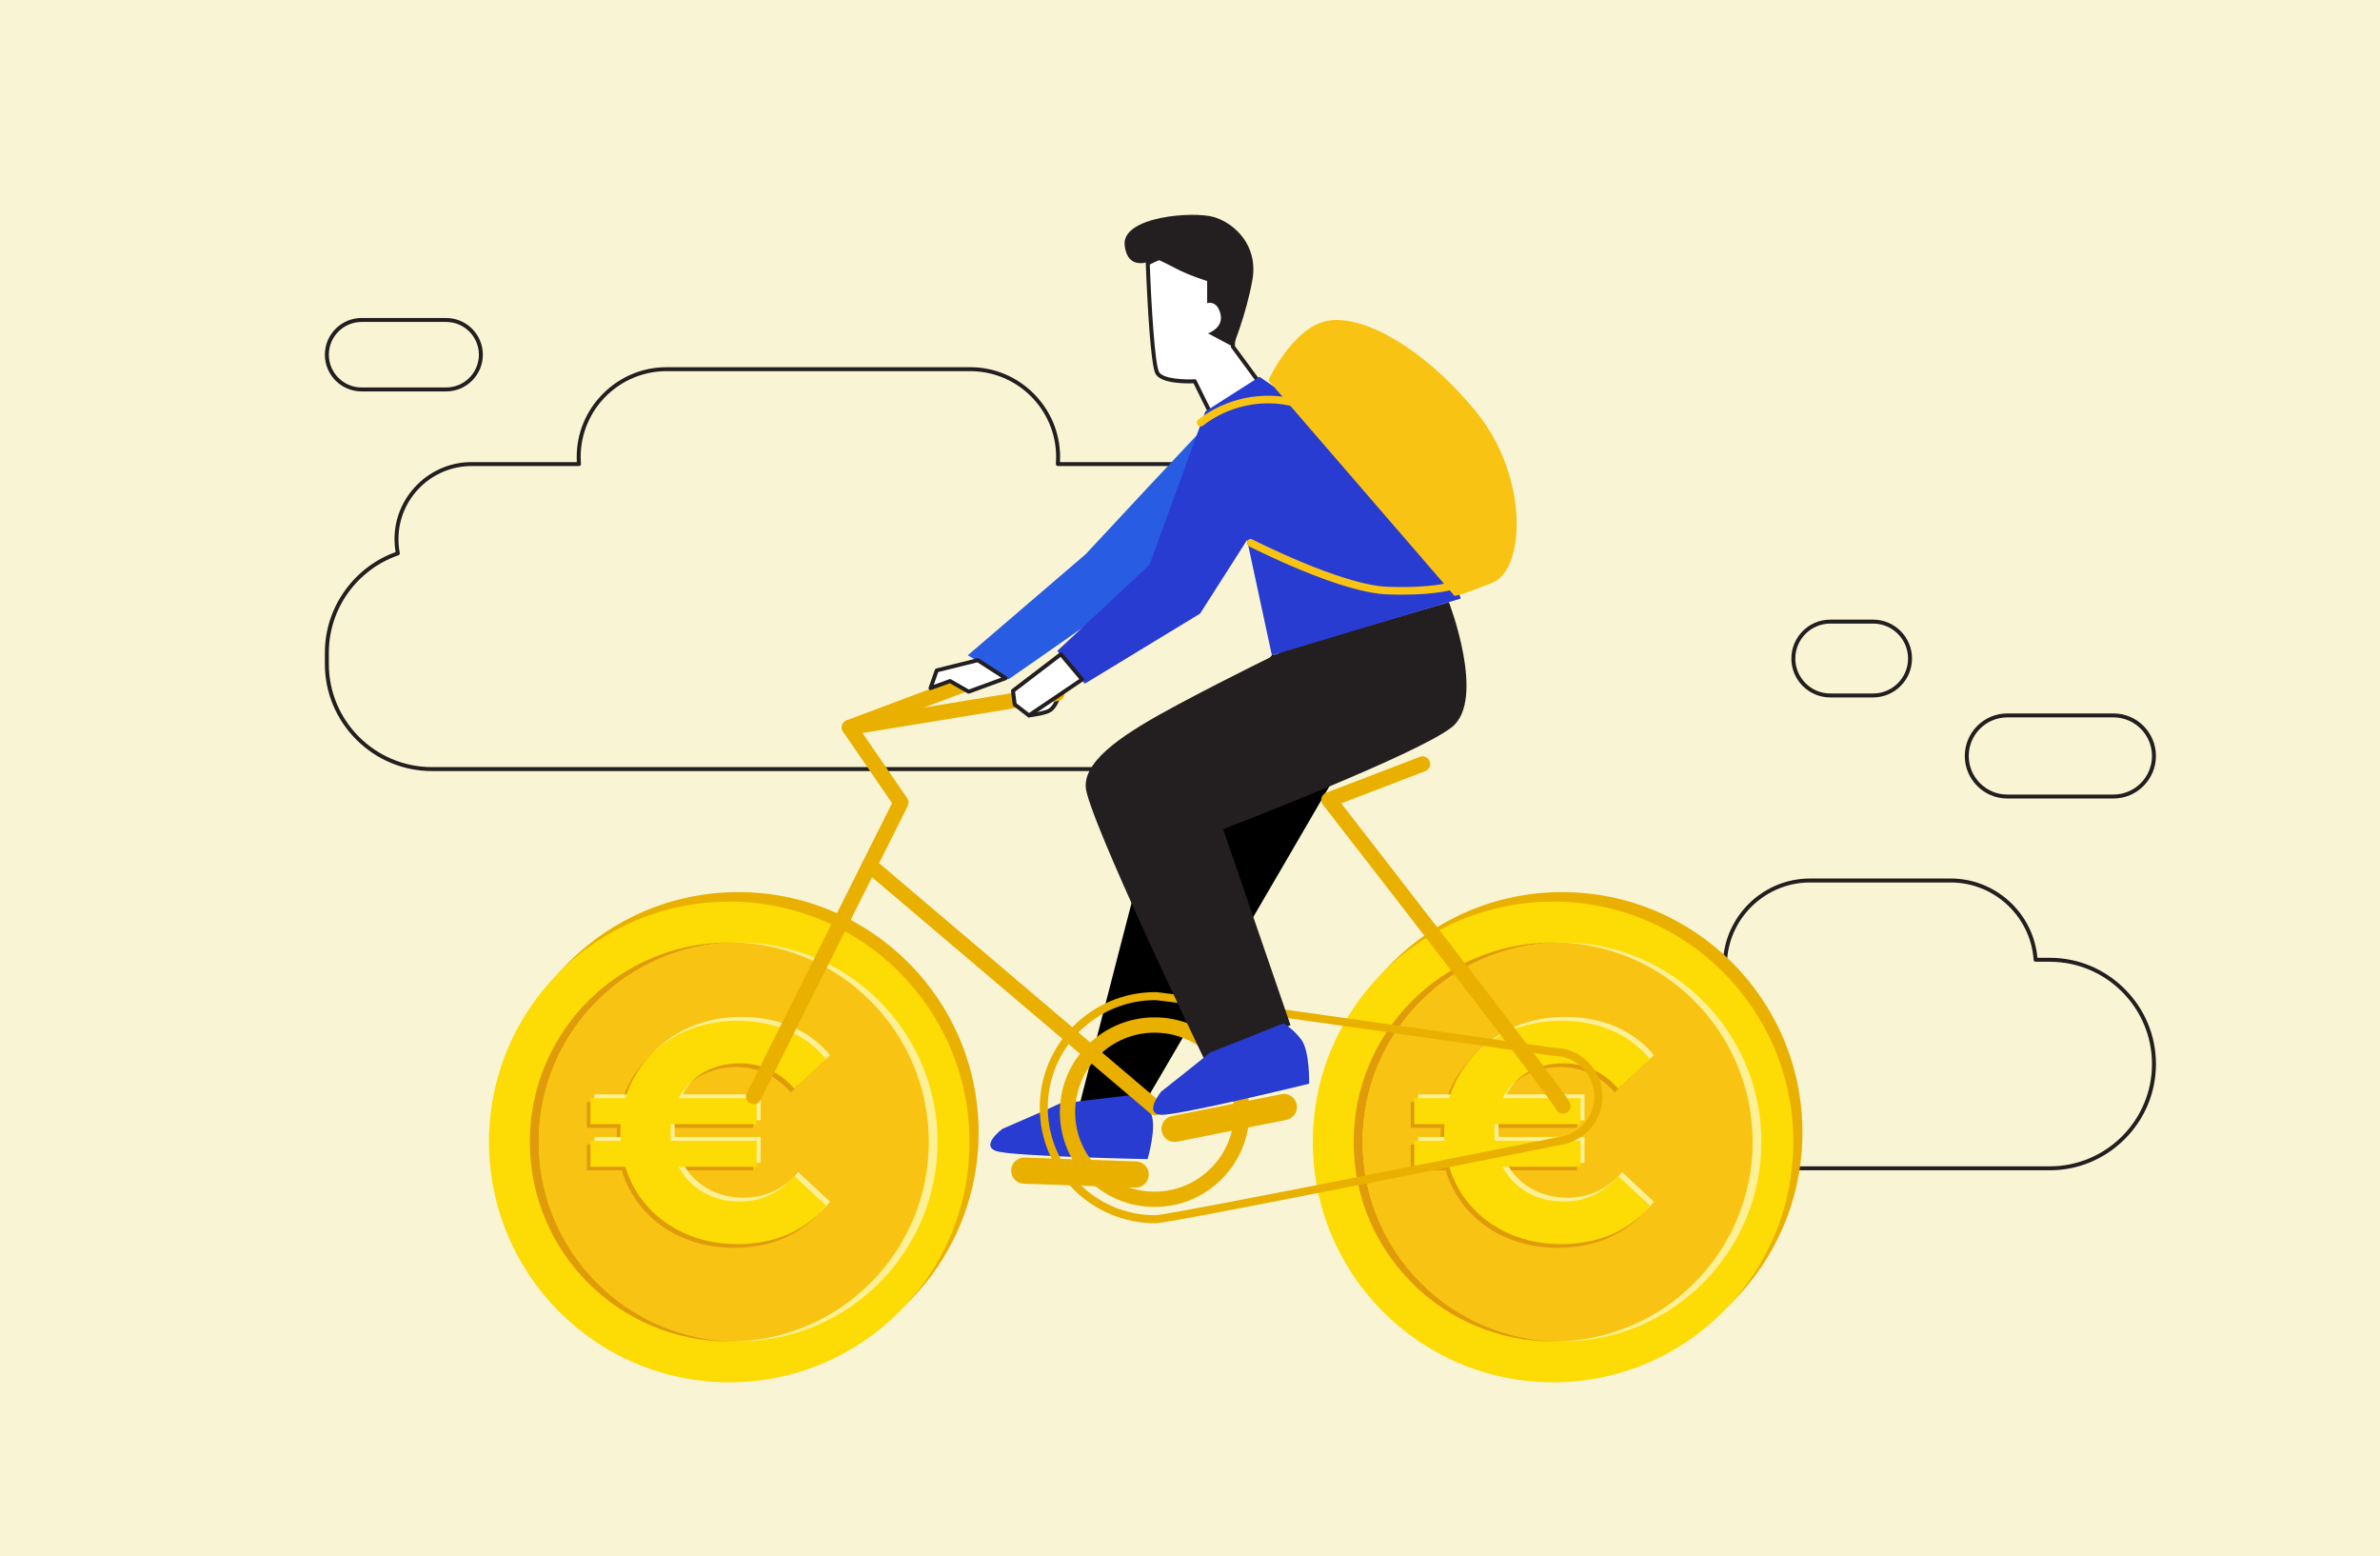 <svg width="800" height="523" viewBox="0 0 800 523" fill="none" xmlns="http://www.w3.org/2000/svg">
<rect x="0" y="0" width="800" height="523" fill="#808080" stroke="none"/>
<g clip-path="url(#clip0_1997_3575)">
<path d="M800 0H0V523H800V0Z" fill="#F9F5D4"/>
<path d="M688.989 393.268H570.964C561.467 393.268 552.513 389.542 545.75 382.78C538.986 376.017 535.263 367.06 535.263 357.562C535.263 348.063 538.988 339.108 545.75 332.344C552.511 325.581 561.467 321.856 570.964 321.856H579.252C580.599 306.866 593.283 295.215 608.398 295.215H655.704C670.818 295.215 683.503 306.866 684.851 321.856H688.99C698.487 321.856 707.442 325.581 714.205 332.344C720.967 339.107 724.692 348.063 724.692 357.562C724.692 367.06 720.968 376.016 714.205 382.78C707.442 389.544 698.487 393.268 688.99 393.268H688.989ZM570.964 323.189C552.013 323.189 536.594 338.61 536.594 357.563C536.594 376.517 552.013 391.938 570.964 391.938H688.989C707.94 391.938 723.357 376.517 723.357 357.563C723.357 338.61 707.94 323.189 688.989 323.189H684.236C683.885 323.189 683.595 322.918 683.571 322.569C682.57 307.978 670.33 296.548 655.704 296.548H608.398C593.773 296.548 581.533 307.977 580.531 322.569C580.508 322.918 580.218 323.189 579.867 323.189H570.966H570.964Z" fill="#231F20"/>
<path d="M416.595 259.109H145.175C135.605 259.109 126.582 255.356 119.768 248.541C112.954 241.727 109.201 232.702 109.201 223.131V219.358C109.201 211.746 111.575 204.457 116.067 198.28C120.351 192.389 126.187 187.987 132.971 185.524C132.727 184.092 132.602 182.634 132.602 181.184C132.602 174.294 135.304 167.799 140.208 162.893C145.112 157.989 151.607 155.287 158.495 155.287H193.896C193.864 154.719 193.848 154.15 193.848 153.587C193.848 145.555 196.997 137.983 202.715 132.265C208.432 126.547 216.005 123.397 224.034 123.397H326.151C334.183 123.397 341.754 126.547 347.471 132.265C353.189 137.983 356.338 145.557 356.338 153.587C356.338 154.151 356.322 154.721 356.29 155.287H398.468C405.357 155.287 411.851 157.989 416.757 162.893C421.66 167.798 424.362 174.294 424.362 181.183C424.362 182.18 424.302 183.189 424.184 184.191C440.667 187.765 452.563 202.455 452.563 219.357V223.129C452.563 232.7 448.81 241.725 441.997 248.54C435.183 255.354 426.159 259.108 416.589 259.108L416.595 259.109ZM158.496 156.617C144.953 156.617 133.934 167.637 133.934 181.183C133.934 182.739 134.085 184.303 134.381 185.834C134.444 186.16 134.258 186.482 133.944 186.59C119.94 191.428 110.531 204.596 110.531 219.357V223.129C110.531 242.234 126.071 257.776 145.174 257.776H416.592C435.695 257.776 451.235 242.234 451.235 223.129V219.357C451.235 202.88 439.494 188.586 423.317 185.37C422.971 185.3 422.739 184.973 422.788 184.623C422.949 183.481 423.032 182.324 423.032 181.183C423.032 167.638 412.012 156.617 398.469 156.617H355.578C355.392 156.617 355.214 156.541 355.088 156.403C354.963 156.267 354.899 156.083 354.914 155.898C354.976 155.131 355.007 154.352 355.007 153.586C355.007 137.673 342.063 124.727 326.151 124.727H224.034C208.123 124.727 195.179 137.673 195.179 153.586C195.179 154.352 195.21 155.131 195.272 155.898C195.287 156.083 195.223 156.267 195.098 156.403C194.972 156.539 194.794 156.617 194.608 156.617H158.493H158.496Z" fill="#231F20"/>
<path d="M248.185 461.317C292.787 461.317 328.944 425.156 328.944 380.549C328.944 335.941 292.787 299.78 248.185 299.78C203.584 299.78 167.427 335.941 167.427 380.549C167.427 425.156 203.584 461.317 248.185 461.317Z" fill="#E9B000"/>
<path d="M245.128 464.508C289.73 464.508 325.887 428.347 325.887 383.74C325.887 339.133 289.73 302.972 245.128 302.972C200.526 302.972 164.369 339.133 164.369 383.74C164.369 428.347 200.526 464.508 245.128 464.508Z" fill="#FDDB04"/>
<path d="M200.725 431.141C194.565 424.981 189.73 417.81 186.355 409.829C182.863 401.574 181.093 392.796 181.093 383.74C181.093 374.684 182.863 365.906 186.355 357.65C189.73 349.67 194.565 342.499 200.725 336.338C206.885 330.178 214.055 325.343 222.034 321.967C229.833 318.667 238.098 316.905 246.623 316.722C246.125 316.712 245.626 316.704 245.126 316.704C236.071 316.704 227.295 318.475 219.04 321.967C211.061 325.343 203.89 330.178 197.731 336.338C191.571 342.499 186.736 349.67 183.361 357.65C179.869 365.906 178.099 374.684 178.099 383.74C178.099 392.796 179.869 401.574 183.361 409.829C186.736 417.81 191.571 424.981 197.731 431.141C203.89 437.302 211.061 442.137 219.04 445.513C227.295 449.005 236.071 450.776 245.126 450.776C245.626 450.776 246.125 450.77 246.622 450.758C238.097 450.573 229.832 448.812 222.033 445.513C214.053 442.137 206.883 437.302 200.723 431.141H200.725Z" fill="#DF9B09"/>
<path d="M309.885 357.65C306.509 349.67 301.675 342.499 295.515 336.338C289.355 330.178 282.185 325.343 274.205 321.967C265.951 318.475 257.174 316.704 248.119 316.704C247.619 316.704 247.121 316.71 246.624 316.722C255.149 316.907 263.414 318.667 271.213 321.967C279.192 325.343 286.362 330.178 292.522 336.338C298.682 342.499 303.516 349.67 306.892 357.65C310.383 365.906 312.154 374.684 312.154 383.74C312.154 392.796 310.383 401.574 306.892 409.829C303.516 417.81 298.682 424.981 292.522 431.141C286.362 437.302 279.192 442.137 271.213 445.513C263.414 448.812 255.149 450.574 246.624 450.758C247.122 450.768 247.621 450.776 248.121 450.776C257.175 450.776 265.952 449.005 274.207 445.513C282.186 442.137 289.356 437.302 295.516 431.141C301.676 424.981 306.511 417.81 309.886 409.829C313.378 401.574 315.148 392.796 315.148 383.74C315.148 374.684 313.378 365.906 309.886 357.65H309.885Z" fill="#FEF096"/>
<path d="M292.522 431.141C298.682 424.981 303.516 417.81 306.892 409.829C310.383 401.574 312.154 392.796 312.154 383.74C312.154 374.684 310.383 365.906 306.892 357.651C303.516 349.67 298.682 342.499 292.522 336.339C286.362 330.178 279.192 325.343 271.213 321.967C263.414 318.667 255.149 316.905 246.623 316.722C238.098 316.907 229.833 318.667 222.034 321.967C214.055 325.343 206.885 330.178 200.725 336.339C194.565 342.499 189.73 349.67 186.355 357.651C182.864 365.906 181.093 374.684 181.093 383.74C181.093 392.796 182.864 401.574 186.355 409.829C189.73 417.81 194.565 424.981 200.725 431.141C206.885 437.302 214.055 442.137 222.034 445.513C229.833 448.812 238.098 450.574 246.623 450.758C255.149 450.573 263.414 448.812 271.213 445.513C279.192 442.137 286.362 437.302 292.522 431.141Z" fill="#F8C313"/>
<path d="M265.813 396.398L276.492 406.352C269.649 414.751 259.282 419.314 246.634 419.314C228.283 419.314 213.768 408.946 208.998 393.289H197.282V384.579H207.442C207.339 383.645 207.339 382.713 207.339 381.78C207.339 380.846 207.339 379.912 207.442 378.98H197.282V370.271H208.998C213.768 354.613 228.283 344.245 246.634 344.245C259.282 344.245 269.65 348.808 276.492 357.103L265.813 367.057C260.837 361.457 254.72 358.555 247.462 358.555C238.234 358.555 230.769 363.014 226.934 370.272H253.165V378.982H224.342C224.238 379.915 224.238 380.849 224.238 381.781C224.238 382.713 224.238 383.648 224.342 384.58H253.165V393.29H226.934C230.769 400.548 238.234 405.008 247.462 405.008C254.72 405.008 260.837 402.105 265.813 396.401V396.398Z" fill="#DF9B09"/>
<path d="M268.34 393.872L279.019 403.826C272.176 412.225 261.809 416.787 249.16 416.787C230.81 416.787 216.295 406.419 211.525 390.762H199.809V382.052H209.969C209.865 381.118 209.865 380.186 209.865 379.253C209.865 378.319 209.865 377.386 209.969 376.454H199.809V367.744H211.525C216.295 352.086 230.81 341.718 249.16 341.718C261.809 341.718 272.177 346.281 279.019 354.576L268.34 364.53C263.363 358.93 257.246 356.028 249.989 356.028C240.761 356.028 233.296 360.487 229.46 367.745H255.692V376.455H226.869C226.765 377.389 226.765 378.322 226.765 379.254C226.765 380.186 226.765 381.121 226.869 382.053H255.692V390.763H229.46C233.296 398.022 240.761 402.481 249.989 402.481C257.246 402.481 263.363 399.578 268.34 393.875V393.872Z" fill="#FEF096"/>
<path d="M266.995 395.169L277.674 405.123C270.831 413.522 260.464 418.085 247.816 418.085C229.465 418.085 214.95 407.717 210.181 392.059H198.464V383.35H208.624C208.521 382.416 208.521 381.484 208.521 380.55C208.521 379.617 208.521 378.683 208.624 377.751H198.464V369.041H210.181C214.95 353.384 229.465 343.016 247.816 343.016C260.464 343.016 270.832 347.578 277.674 355.874L266.995 365.828C262.019 360.228 255.902 357.325 248.644 357.325C239.416 357.325 231.952 361.784 228.116 369.043H254.347V377.753H225.524C225.42 378.686 225.42 379.62 225.42 380.552C225.42 381.484 225.42 382.419 225.524 383.351H254.347V392.061H228.116C231.952 399.319 239.416 403.778 248.644 403.778C255.902 403.778 262.019 400.876 266.995 395.172V395.169Z" fill="#FDDB04"/>
<path d="M525.104 461.317C569.706 461.317 605.863 425.156 605.863 380.549C605.863 335.941 569.706 299.78 525.104 299.78C480.503 299.78 444.346 335.941 444.346 380.549C444.346 425.156 480.503 461.317 525.104 461.317Z" fill="#E9B000"/>
<path d="M522.046 464.508C566.648 464.508 602.805 428.347 602.805 383.74C602.805 339.133 566.648 302.972 522.046 302.972C477.444 302.972 441.288 339.133 441.288 383.74C441.288 428.347 477.444 464.508 522.046 464.508Z" fill="#FDDB04"/>
<path d="M477.643 431.141C471.483 424.981 466.649 417.81 463.273 409.829C459.782 401.574 458.011 392.796 458.011 383.74C458.011 374.684 459.782 365.906 463.273 357.65C466.649 349.67 471.483 342.499 477.643 336.338C483.803 330.178 490.973 325.343 498.953 321.967C506.752 318.667 515.017 316.905 523.542 316.722C523.043 316.712 522.545 316.704 522.045 316.704C512.99 316.704 504.213 318.475 495.959 321.967C487.979 325.343 480.809 330.178 474.649 336.338C468.489 342.499 463.655 349.67 460.279 357.65C456.788 365.906 455.017 374.684 455.017 383.74C455.017 392.796 456.788 401.574 460.279 409.829C463.655 417.81 468.489 424.981 474.649 431.141C480.809 437.302 487.979 442.137 495.959 445.513C504.213 449.005 512.99 450.776 522.045 450.776C522.545 450.776 523.043 450.77 523.54 450.758C515.015 450.573 506.75 448.812 498.951 445.513C490.972 442.137 483.802 437.302 477.642 431.141H477.643Z" fill="#DF9B09"/>
<path d="M586.805 357.65C583.429 349.67 578.595 342.499 572.435 336.338C566.275 330.178 559.105 325.343 551.125 321.967C542.871 318.475 534.094 316.704 525.039 316.704C524.539 316.704 524.041 316.71 523.543 316.722C532.069 316.907 540.334 318.667 548.133 321.967C556.112 325.343 563.282 330.178 569.442 336.338C575.602 342.499 580.436 349.67 583.812 357.65C587.303 365.906 589.074 374.684 589.074 383.74C589.074 392.796 587.303 401.574 583.812 409.829C580.436 417.81 575.602 424.981 569.442 431.141C563.282 437.302 556.112 442.137 548.133 445.513C540.334 448.812 532.069 450.574 523.543 450.758C524.042 450.768 524.54 450.776 525.041 450.776C534.095 450.776 542.872 449.005 551.127 445.513C559.106 442.137 566.276 437.302 572.436 431.141C578.596 424.981 583.431 417.81 586.806 409.829C590.297 401.574 592.068 392.796 592.068 383.74C592.068 374.684 590.297 365.906 586.806 357.65H586.805Z" fill="#FEF096"/>
<path d="M569.442 431.141C575.602 424.981 580.436 417.81 583.812 409.829C587.303 401.574 589.074 392.796 589.074 383.74C589.074 374.684 587.303 365.906 583.812 357.651C580.436 349.67 575.602 342.499 569.442 336.339C563.282 330.178 556.112 325.343 548.132 321.967C540.334 318.667 532.069 316.905 523.543 316.722C515.018 316.907 506.753 318.667 498.954 321.967C490.975 325.343 483.805 330.178 477.645 336.339C471.485 342.499 466.65 349.67 463.275 357.651C459.783 365.906 458.013 374.684 458.013 383.74C458.013 392.796 459.783 401.574 463.275 409.829C466.65 417.81 471.485 424.981 477.645 431.141C483.805 437.302 490.975 442.137 498.954 445.513C506.753 448.812 515.018 450.574 523.543 450.758C532.069 450.573 540.334 448.812 548.132 445.513C556.112 442.137 563.282 437.302 569.442 431.141Z" fill="#F8C313"/>
<path d="M542.733 396.398L553.413 406.352C546.569 414.751 536.202 419.314 523.554 419.314C505.203 419.314 490.688 408.946 485.919 393.289H474.203V384.579H484.363C484.259 383.645 484.259 382.713 484.259 381.78C484.259 380.846 484.259 379.912 484.363 378.98H474.203V370.271H485.919C490.688 354.613 505.203 344.245 523.554 344.245C536.202 344.245 546.571 348.808 553.413 357.103L542.733 367.057C537.757 361.457 531.64 358.555 524.382 358.555C515.154 358.555 507.69 363.014 503.854 370.272H530.084V378.982H501.261C501.157 379.915 501.157 380.849 501.157 381.781C501.157 382.713 501.157 383.648 501.261 384.58H530.084V393.29H503.854C507.69 400.548 515.154 405.008 524.382 405.008C531.64 405.008 537.757 402.105 542.733 396.401V396.398Z" fill="#DF9B09"/>
<path d="M545.258 393.872L555.937 403.826C549.094 412.225 538.727 416.787 526.079 416.787C507.728 416.787 493.213 406.419 488.444 390.762H476.728V382.052H486.887C486.784 381.118 486.784 380.186 486.784 379.253C486.784 378.319 486.784 377.386 486.887 376.454H476.728V367.744H488.444C493.213 352.086 507.728 341.718 526.079 341.718C538.727 341.718 549.096 346.281 555.937 354.576L545.258 364.53C540.282 358.93 534.165 356.028 526.907 356.028C517.679 356.028 510.215 360.487 506.379 367.745H532.61V376.455H503.787C503.684 377.389 503.684 378.322 503.684 379.254C503.684 380.186 503.684 381.121 503.787 382.053H532.61V390.763H506.379C510.215 398.022 517.679 402.481 526.907 402.481C534.165 402.481 540.282 399.578 545.258 393.875V393.872Z" fill="#FEF096"/>
<path d="M543.915 395.169L554.594 405.123C547.751 413.522 537.384 418.085 524.736 418.085C506.385 418.085 491.87 407.717 487.1 392.059H475.384V383.35H485.544C485.441 382.416 485.441 381.484 485.441 380.55C485.441 379.617 485.441 378.683 485.544 377.751H475.384V369.041H487.1C491.87 353.384 506.385 343.016 524.736 343.016C537.384 343.016 547.752 347.578 554.594 355.874L543.915 365.828C538.939 360.228 532.822 357.325 525.564 357.325C516.336 357.325 508.872 361.784 505.036 369.043H531.267V377.753H502.444C502.34 378.686 502.34 379.62 502.34 380.552C502.34 381.484 502.34 382.419 502.444 383.351H531.267V392.061H505.036C508.872 399.319 516.336 403.778 525.564 403.778C532.822 403.778 538.939 400.876 543.915 395.172V395.169Z" fill="#FDDB04"/>
<path d="M381.591 399.085L344.123 397.769C341.708 397.684 339.799 395.637 339.885 393.221C339.969 390.805 342.017 388.896 344.433 388.982L381.901 390.299C384.316 390.383 386.225 392.431 386.139 394.847C386.054 397.263 384.007 399.171 381.591 399.085Z" fill="#E9B000"/>
<path d="M407.256 139.437C406.66 138.544 401.593 128.11 401.593 128.11C401.593 128.11 391.163 128.707 389.077 125.428C386.991 122.15 385.799 88.469 385.799 88.469C385.799 88.469 403.085 79.23 409.641 86.383C416.197 93.536 414.409 116.488 414.409 116.488L426.925 133.477L407.256 139.437Z" fill="white"/>
<path d="M407.256 140.103C407.037 140.103 406.829 139.995 406.703 139.807C406.147 138.973 402.206 130.892 401.188 128.799C398.957 128.889 390.562 129.004 388.516 125.788C388.172 125.245 387.121 123.594 385.993 105.763C385.439 97.025 385.138 88.579 385.135 88.494C385.126 88.24 385.262 88.003 385.487 87.883C385.666 87.787 389.932 85.522 395.086 84.103C402.169 82.153 407.231 82.769 410.134 85.935C416.514 92.896 415.28 113.641 415.094 116.292L427.465 133.083C427.594 133.258 427.629 133.483 427.561 133.688C427.493 133.894 427.329 134.052 427.122 134.116L407.453 140.077C407.39 140.096 407.324 140.105 407.261 140.105L407.256 140.103ZM401.595 127.446C401.848 127.446 402.082 127.591 402.194 127.821C403.994 131.528 406.694 137.019 407.571 138.648L425.832 133.113L413.873 116.883C413.779 116.754 413.733 116.596 413.746 116.436C413.764 116.21 415.437 93.692 409.151 86.833C403.523 80.691 388.979 87.611 386.481 88.869C386.968 102.344 388.197 122.802 389.641 125.072C391.179 127.489 398.764 127.606 401.558 127.446C401.571 127.446 401.583 127.446 401.596 127.446H401.595Z" fill="#231F20"/>
<path d="M345.863 240.405C345.863 240.405 351.451 239.735 353.016 238.617C354.581 237.5 355.474 235.039 355.474 235.039L349.887 233.697L345.863 240.404V240.405Z" fill="white"/>
<path d="M345.863 241.071C345.64 241.071 345.428 240.959 345.304 240.768C345.166 240.555 345.16 240.281 345.292 240.064L349.316 233.357C349.465 233.109 349.759 232.984 350.042 233.052L355.629 234.394C355.814 234.439 355.971 234.56 356.06 234.727C356.15 234.894 356.163 235.091 356.1 235.27C356.06 235.378 355.116 237.938 353.403 239.161C351.748 240.343 346.532 240.999 345.943 241.068C345.916 241.071 345.89 241.073 345.863 241.073V241.071ZM350.206 234.461L347.151 239.553C349.026 239.259 351.724 238.722 352.629 238.077C353.524 237.438 354.191 236.257 354.551 235.504L350.208 234.461H350.206Z" fill="#231F20"/>
<path d="M405.17 143.312C404.277 143.908 364.938 186.232 364.938 186.232L325.301 220.212L339.01 228.259C339.01 228.259 392.058 191.597 392.058 190.404C392.058 189.212 415.304 160.896 415.304 160.896L405.17 143.311V143.312Z" fill="#285CE2"/>
<path d="M478.484 208.886C478.484 210.675 385.202 369.839 385.202 369.839L362.553 372.521C362.553 372.521 389.673 266.412 390.566 265.517C391.46 264.623 427.521 220.212 427.521 220.212L478.484 208.885V208.886Z" fill="black"/>
<path d="M356.16 370.867C355.067 371.502 336.954 379.34 336.954 379.34C336.954 379.34 329.283 385.014 334.968 386.831C340.653 388.648 385.748 389.509 385.748 389.509C385.748 389.509 388.864 378.926 386.976 374.416C385.088 369.907 382.59 367.702 382.59 367.702L356.159 370.867H356.16Z" fill="#283CD2"/>
<path d="M253.325 371.067C252.939 371.067 252.545 370.979 252.177 370.794C250.909 370.16 250.396 368.617 251.032 367.349L299.855 269.896L283.398 245.902C282.901 245.177 282.809 244.249 283.154 243.44C283.498 242.632 284.234 242.057 285.1 241.915L354.838 230.497C356.238 230.268 357.557 231.216 357.787 232.617C358.016 234.017 357.068 235.337 355.667 235.566L289.919 246.331L304.947 268.241C305.475 269.011 305.543 270.009 305.124 270.843L255.624 369.649C255.174 370.549 254.267 371.068 253.326 371.068L253.325 371.067Z" fill="#E9B000"/>
<path d="M388.331 374.794C387.744 374.794 387.154 374.594 386.672 374.184L290.635 292.674C289.553 291.757 289.42 290.136 290.339 289.056C291.256 287.974 292.877 287.841 293.957 288.76L389.994 370.269C391.076 371.187 391.209 372.808 390.29 373.888C389.783 374.487 389.059 374.795 388.331 374.795V374.794Z" fill="#E9B000"/>
<path d="M388.108 405.58C379.6 405.58 371.603 402.268 365.587 396.25C359.572 390.235 356.258 382.235 356.258 373.727C356.258 365.218 359.57 357.22 365.587 351.204C371.602 345.189 379.6 341.875 388.108 341.875C396.615 341.875 404.613 345.187 410.629 351.204C416.644 357.22 419.958 365.22 419.958 373.727C419.958 382.234 416.645 390.233 410.629 396.25C404.614 402.266 396.615 405.58 388.108 405.58ZM388.108 347.012C373.378 347.012 361.394 358.997 361.394 373.728C361.394 388.459 373.378 400.445 388.108 400.445C402.837 400.445 414.821 388.459 414.821 373.728C414.821 358.997 402.837 347.012 388.108 347.012Z" fill="#E9B000"/>
<path d="M525.347 374.234C524.304 374.234 523.359 373.597 522.97 372.629C520.473 368.29 474.883 309.245 444.659 270.372C444.161 269.73 443.995 268.89 444.212 268.106C444.431 267.322 445.007 266.689 445.767 266.399L477.269 254.327C478.593 253.82 480.078 254.483 480.586 255.807C481.093 257.131 480.43 258.616 479.106 259.124L450.838 269.957C456.435 277.162 472.223 297.502 487.885 317.812C499.274 332.585 508.37 344.452 514.918 353.083C518.811 358.216 521.836 362.25 523.912 365.073C527.68 370.2 527.743 370.524 527.871 371.17C528.144 372.562 527.239 373.912 525.847 374.185C525.68 374.218 525.513 374.234 525.348 374.234H525.347ZM522.832 372.17C522.832 372.17 522.832 372.172 522.832 372.173C522.832 372.173 522.832 372.172 522.832 372.17ZM522.831 372.161C522.831 372.161 522.831 372.166 522.831 372.167C522.831 372.166 522.831 372.163 522.831 372.161Z" fill="#E9B000"/>
<path d="M388.332 336.086C391.792 336.086 522.254 354.82 522.254 354.82C529.806 354.82 535.929 360.944 535.929 368.497C535.929 374.986 531.411 380.418 525.35 381.821C525.038 381.894 524.721 381.954 524.402 382.004C524.402 382.004 393.116 408.363 388.332 408.363C368.376 408.363 352.196 392.183 352.196 372.224C352.196 352.264 368.374 336.084 388.332 336.084M388.332 333.39C383.09 333.39 378.004 334.417 373.216 336.444C368.592 338.399 364.439 341.2 360.874 344.766C357.309 348.331 354.51 352.484 352.553 357.109C350.528 361.898 349.5 366.985 349.5 372.227C349.5 377.468 350.526 382.555 352.553 387.344C354.508 391.969 357.309 396.122 360.874 399.687C364.439 403.253 368.592 406.052 373.216 408.01C378.004 410.035 383.09 411.063 388.332 411.063C389.221 411.063 391.585 411.063 458.682 397.834C491.102 391.441 523.368 384.966 524.88 384.663C525.245 384.604 525.607 384.533 525.957 384.453C529.502 383.632 532.718 381.611 535.011 378.761C537.341 375.868 538.624 372.224 538.624 368.501C538.624 364.128 536.921 360.016 533.829 356.924C530.785 353.879 526.752 352.181 522.455 352.131C519.774 351.746 488.373 347.239 456.969 342.788C390.685 333.393 388.975 333.393 388.332 333.393V333.39Z" fill="#E9B000"/>
<path d="M431.992 218.425C431.992 218.425 413.513 227.367 396.229 236.606C378.943 245.846 364.638 254.788 364.937 264.326C365.235 273.864 404.873 356.128 404.873 356.128L433.782 344.504L411.132 278.633C411.132 278.633 476.399 253.595 488.022 244.356C499.645 235.116 487.022 202.334 487.022 202.334L431.993 218.425H431.992Z" fill="#231F20"/>
<path d="M491.002 201.137L427.523 220.213L419.178 181.466L403.383 206.204L364.64 229.75L355.402 218.722L386.396 189.81L405.172 138.245L423.351 126.621C423.351 126.621 456.73 148.677 471.333 165.965C485.937 183.253 491.002 201.135 491.002 201.135V201.137Z" fill="#283CD2"/>
<path d="M363.745 228.334L345.863 240.405L341.077 236.725L340.499 232.135L356.592 219.841L363.745 228.334Z" fill="white"/>
<path d="M345.863 241.071C345.719 241.071 345.576 241.025 345.458 240.934L340.672 237.253C340.532 237.145 340.44 236.985 340.418 236.809L339.838 232.219C339.808 231.984 339.906 231.75 340.094 231.607L356.187 219.312C356.47 219.096 356.872 219.141 357.1 219.413L364.252 227.908C364.374 228.053 364.428 228.243 364.403 228.429C364.377 228.615 364.273 228.783 364.116 228.889L346.234 240.96C346.122 241.036 345.992 241.074 345.862 241.074L345.863 241.071ZM341.703 236.366L345.888 239.586L362.758 228.197L356.492 220.753L341.208 232.431L341.705 236.365L341.703 236.366Z" fill="#231F20"/>
<path d="M285.513 247.016C284.474 247.016 283.497 246.381 283.109 245.35C282.61 244.023 283.282 242.542 284.609 242.043L330.058 224.963C331.385 224.464 332.866 225.136 333.364 226.463C333.863 227.79 333.191 229.271 331.864 229.769L286.415 246.85C286.118 246.963 285.813 247.014 285.513 247.014V247.016Z" fill="#E9B000"/>
<path d="M328.653 221.851L314.869 225.279L312.783 231.24L319.339 228.856L325.598 232.432L338.041 227.887L328.653 221.851Z" fill="white"/>
<path d="M325.598 233.098C325.484 233.098 325.37 233.069 325.268 233.011L319.277 229.587L313.011 231.866C312.77 231.955 312.499 231.894 312.315 231.713C312.132 231.533 312.07 231.262 312.156 231.02L314.242 225.059C314.315 224.847 314.492 224.687 314.709 224.633L328.493 221.205C328.671 221.16 328.86 221.191 329.014 221.29L338.402 227.327C338.615 227.463 338.732 227.708 338.703 227.96C338.675 228.211 338.508 228.425 338.27 228.512L325.827 233.057C325.754 233.083 325.677 233.097 325.6 233.097L325.598 233.098ZM319.339 228.191C319.453 228.191 319.567 228.22 319.669 228.278L325.659 231.702L336.551 227.722L328.533 222.567L315.378 225.838L313.875 230.135L319.111 228.231C319.185 228.204 319.262 228.191 319.339 228.191Z" fill="#231F20"/>
<path d="M406.66 353.743C405.766 354.637 390.269 366.858 390.269 366.858C390.269 366.858 384.309 374.31 390.269 374.607C396.229 374.905 440.039 364.175 440.039 364.175C440.039 364.175 440.336 353.147 437.357 349.272C434.376 345.398 431.397 343.908 431.397 343.908L406.661 353.743H406.66Z" fill="#283CD2"/>
<path d="M426.331 127.813C426.331 127.813 434.377 110.228 446 107.843C457.623 105.458 478.186 116.486 496.068 138.245C513.95 160.004 512.758 191.3 501.731 195.771C490.704 200.242 488.916 200.242 488.916 200.242L426.331 127.813Z" fill="#F8C313"/>
<path d="M471.338 199.836C469.751 199.836 468.047 199.805 466.217 199.737C459.514 199.484 449.653 196.679 436.907 191.399C427.471 187.49 419.869 183.6 419.793 183.56C419.163 183.236 418.913 182.463 419.237 181.832C419.561 181.202 420.335 180.952 420.965 181.276C421.264 181.429 450.985 196.592 466.313 197.17C481.577 197.746 487.947 195.555 488.009 195.533C488.676 195.296 489.41 195.642 489.648 196.309C489.886 196.975 489.543 197.709 488.877 197.949C488.638 198.034 483.5 199.836 471.337 199.836H471.338Z" fill="#F8C313"/>
<path d="M406.064 112.017C406.064 112.017 411.428 110.228 410.235 105.459C409.043 100.691 405.765 101.882 405.765 101.882V94.43C405.765 94.43 399.805 92.641 394.738 89.959C389.671 87.276 388.479 86.978 388.479 86.978C388.479 86.978 379.241 92.342 378.049 82.507C376.856 72.671 401.294 70.882 408.15 72.968C415.005 75.055 423.051 82.507 420.965 94.131C418.879 105.755 414.409 116.486 414.409 116.486L406.064 112.015V112.017Z" fill="#231F20"/>
<path d="M403.586 143.299C403.207 143.299 402.832 143.132 402.579 142.811C402.139 142.255 402.234 141.447 402.79 141.007C411.849 133.848 424.416 131.223 435.584 134.16C436.27 134.341 436.68 135.042 436.499 135.729C436.319 136.415 435.616 136.825 434.931 136.644C424.527 133.909 412.823 136.353 404.383 143.022C404.148 143.209 403.867 143.299 403.589 143.299H403.586Z" fill="#F8C313"/>
<path d="M432.416 376.313L395.651 383.656C393.279 384.129 390.952 382.577 390.479 380.206C390.006 377.834 391.557 375.507 393.929 375.033L430.694 367.69C433.066 367.217 435.393 368.769 435.866 371.141C436.339 373.512 434.787 375.84 432.416 376.313Z" fill="#E9B000"/>
<path d="M710.395 268.331H674.726C666.844 268.331 660.432 261.917 660.432 254.035C660.432 246.152 666.844 239.738 674.726 239.738H710.395C718.277 239.738 724.689 246.152 724.689 254.035C724.689 261.917 718.276 268.331 710.395 268.331ZM674.725 241.071C667.577 241.071 661.762 246.887 661.762 254.036C661.762 261.185 667.577 267.001 674.725 267.001H710.394C717.542 267.001 723.356 261.185 723.356 254.036C723.356 246.887 717.541 241.071 710.394 241.071H674.725Z" fill="#231F20"/>
<path d="M629.624 234.366H615.209C608.002 234.366 602.138 228.502 602.138 221.293C602.138 214.085 608.002 208.221 615.209 208.221H629.624C636.831 208.221 642.695 214.085 642.695 221.293C642.695 228.502 636.831 234.366 629.624 234.366ZM615.211 209.552C608.737 209.552 603.471 214.819 603.471 221.293C603.471 227.768 608.737 233.035 615.211 233.035H629.625C636.099 233.035 641.365 227.768 641.365 221.293C641.365 214.819 636.099 209.552 629.625 209.552H615.211Z" fill="#231F20"/>
<path d="M149.965 131.533H121.537C114.735 131.533 109.201 125.998 109.201 119.195C109.201 112.392 114.735 106.858 121.537 106.858H149.965C156.767 106.858 162.301 112.392 162.301 119.195C162.301 125.998 156.767 131.533 149.965 131.533ZM121.537 108.189C115.469 108.189 110.533 113.126 110.533 119.195C110.533 125.264 115.469 130.201 121.537 130.201H149.965C156.033 130.201 160.97 125.264 160.97 119.195C160.97 113.126 156.033 108.189 149.965 108.189H121.537Z" fill="#231F20"/>
</g>
<defs>
<clipPath id="clip0_1997_3575">
<rect width="800" height="523" fill="white"/>
</clipPath>
</defs>
</svg>
